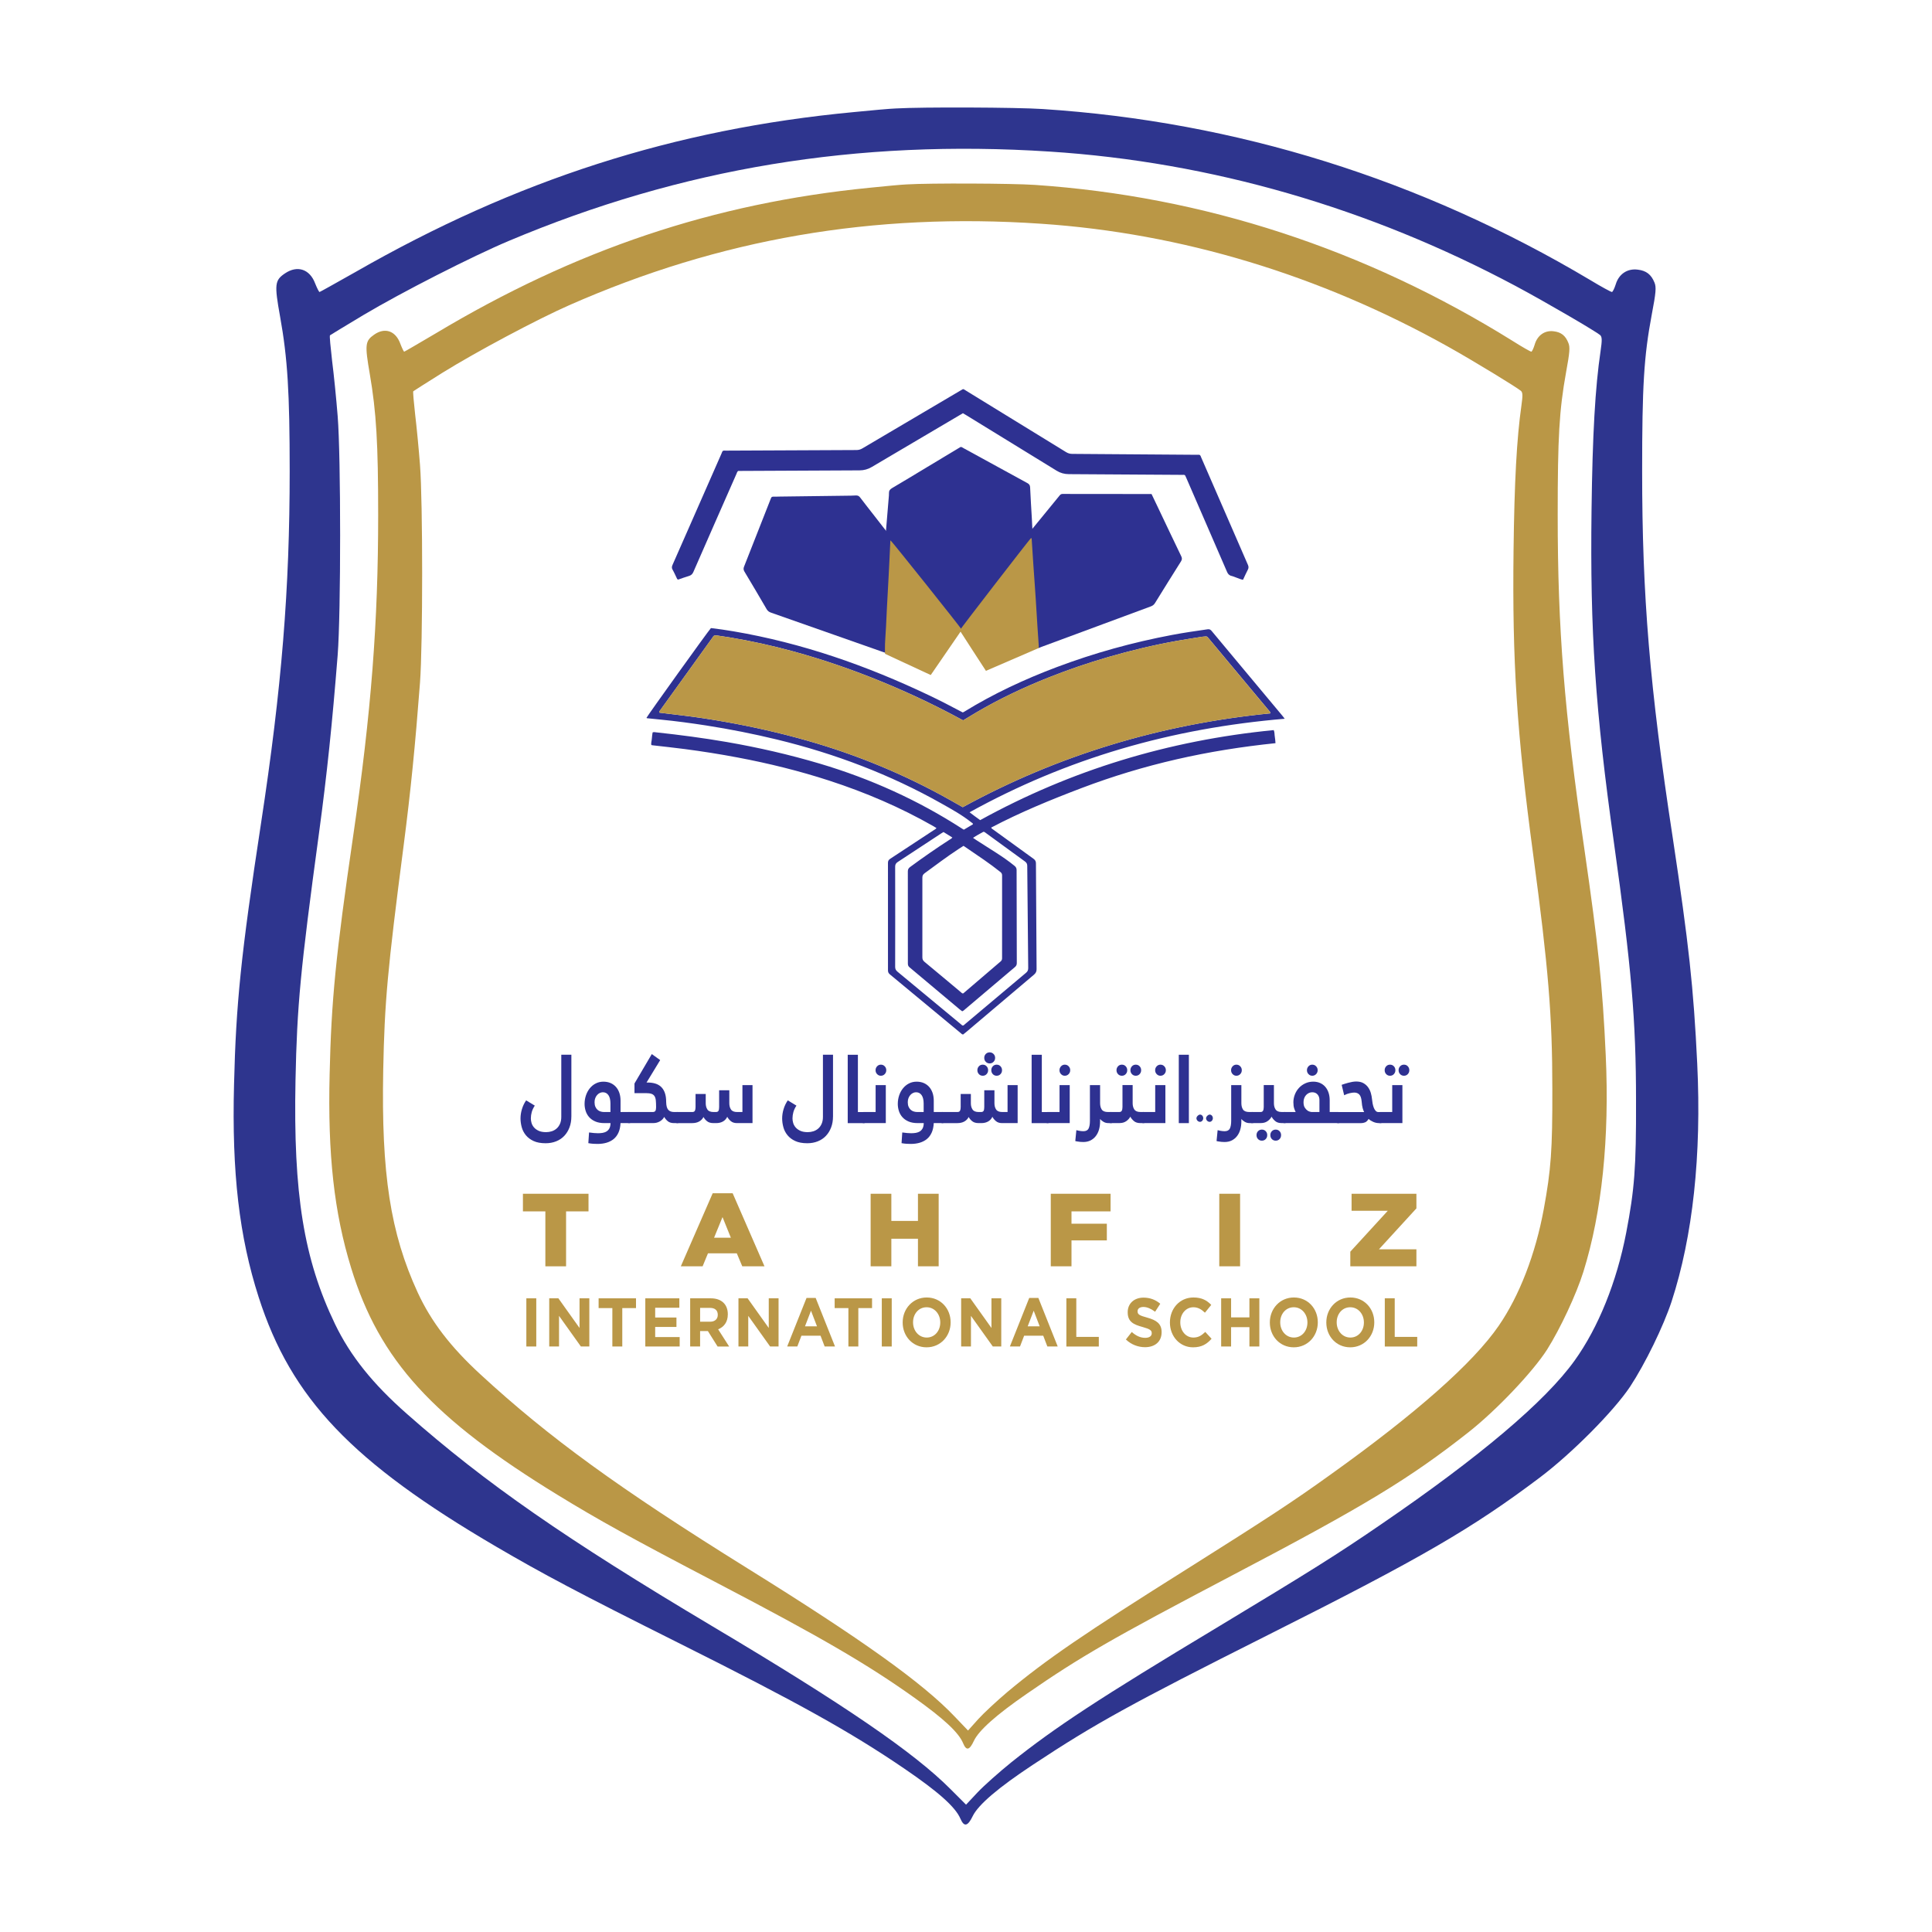 <svg xmlns="http://www.w3.org/2000/svg" xmlns:xlink="http://www.w3.org/1999/xlink" id="Layer_1" x="0px" y="0px" viewBox="0 0 1080 1080" style="enable-background:new 0 0 1080 1080;" xml:space="preserve"><style type="text/css">	.st0{fill-rule:evenodd;clip-rule:evenodd;fill:#2E358E;}	.st1{fill-rule:evenodd;clip-rule:evenodd;fill:#BA9746;}	.st2{fill:#2E3191;}	.st3{fill:#BA9747;}</style><g>	<g id="XMLID_2_">		<path id="XMLID_34_" class="st0" d="M500.72,60.63c-3.23,0.11-13.89,1.08-23.68,2.05c-100.12,9.47-188.5,37.89-278.28,89.35    c-10.87,6.14-19.92,11.2-20.13,11.2c-0.32,0-1.4-2.15-2.48-4.84c-3.01-7.97-9.9-10.23-16.79-5.6c-5.81,3.88-6.03,6.14-2.8,24.11    c4.2,23.36,5.38,42.52,5.38,86.44c0,65.88-4.41,120.89-16.04,197c-11.2,73.31-13.99,100.98-15.07,145.87    c-1.29,49.41,2.91,85.15,13.78,118.95c18.19,56.62,52.21,92.26,132.73,139.41c25.94,15.18,46.18,25.94,101.73,53.72    c67.39,33.69,96.46,49.95,126.49,70.4c18.95,12.92,28.53,21.42,31.33,27.99c2.05,4.74,4.09,4.31,6.89-1.51    c3.12-6.35,14.32-15.93,33.91-28.85c34.34-22.71,54.04-33.59,131.33-72.45c85.58-42.95,113.9-59.42,151.79-87.95    c17.98-13.56,41.23-37.03,50.38-50.7c8.5-12.92,18.73-33.91,23.25-47.69c11.84-36.39,16.79-81.6,14.32-132.95    c-2.05-42.74-4.74-66.96-13.67-126.17c-12.92-84.4-17.12-135.32-17.12-205.08c0-47.58,0.97-64.05,5.38-87.52    c2.37-12.38,2.58-15.29,1.51-17.87c-1.83-4.52-4.63-6.67-9.37-7.21c-5.81-0.75-10.55,2.48-12.27,8.18    c-0.75,2.37-1.72,4.31-2.15,4.31c-0.54,0-5.92-2.91-11.95-6.57c-94.73-56.41-198.19-88.7-306.27-95.7    C568.44,59.98,515.37,59.77,500.72,60.63z M586.85,84.74c90.1,5.81,178.49,31.43,260.41,75.14c17.12,9.15,44.89,25.41,47.26,27.45    c1.08,1.08,1.08,2.91,0.22,8.83c-3.01,20.35-4.52,46.51-5.06,89.03c-0.86,67.82,2.05,111.53,12.6,186.45    c9.69,69.22,12.27,98.5,12.27,143.71c0.11,37.46-0.86,49.63-5.49,73.74c-5.27,27.45-15.61,53.07-28.85,71.48    c-16.36,22.82-53.18,53.93-107.97,91.4c-24.11,16.58-39.94,26.48-91.18,57.38c-66.64,40.05-91.07,56.09-115.73,75.79    c-6.78,5.49-15.29,13.03-18.84,16.79l-6.46,6.89l-8.61-8.61c-20.45-20.56-59.1-47.04-132.95-90.97    c-82.25-48.98-127.03-80.09-170.73-118.63c-19.38-17.01-31.86-32.62-40.48-50.49c-17.44-36.28-23.36-72.56-22.07-136.39    c0.86-41.55,2.69-61.15,13.13-138.01c4.52-33.37,7.43-61.58,10.44-99.58c1.83-23.36,1.83-110.88,0-133.49    c-0.75-9.47-2.15-23.47-3.12-31c-0.86-7.54-1.51-13.99-1.18-14.21c0.22-0.22,8.61-5.27,18.62-11.3    c21.53-12.81,60.82-32.83,81.28-41.45C380.91,94,479.19,77.74,586.85,84.74z"></path>		<path id="XMLID_33_" class="st0" d="M669.09,624.23c-1.08,1.83,1.4,3.88,2.91,2.37c1.29-1.29,0.43-3.55-1.18-3.55    C670.28,623.05,669.52,623.59,669.09,624.23z"></path>		<path id="XMLID_32_" class="st0" d="M674.47,624.23c-1.08,1.83,1.4,3.88,2.91,2.37c1.29-1.29,0.43-3.55-1.18-3.55    C675.66,623.05,674.9,623.59,674.47,624.23z"></path>		<path id="XMLID_29_" class="st1" d="M506.86,103.09c-2.82,0.1-12.11,0.98-20.65,1.86c-87.31,8.63-164.39,34.54-242.69,81.44    c-9.48,5.59-17.37,10.2-17.56,10.2c-0.28,0-1.22-1.96-2.16-4.42c-2.63-7.26-8.64-9.32-14.65-5.1c-5.07,3.53-5.26,5.59-2.44,21.98    c3.66,21.29,4.69,38.76,4.69,78.79c0,60.05-3.85,110.19-13.99,179.57c-9.76,66.82-12.21,92.04-13.14,132.96    c-1.13,45.04,2.53,77.62,12.02,108.43c15.87,51.61,45.53,84.09,115.76,127.07c22.63,13.84,40.28,23.65,88.72,48.96    c58.77,30.71,84.12,45.53,110.31,64.17c16.52,11.77,24.88,19.53,27.32,25.51c1.78,4.32,3.57,3.92,6.01-1.37    c2.72-5.79,12.49-14.52,29.57-26.3c29.95-20.7,47.13-30.61,114.54-66.04c74.64-39.15,99.33-54.16,132.38-80.17    c15.68-12.36,35.96-33.75,43.94-46.22c7.42-11.77,16.34-30.91,20.28-43.47c10.33-33.17,14.65-74.38,12.49-121.18    c-1.78-38.96-4.13-61.03-11.92-115c-11.27-76.93-14.93-123.34-14.93-186.93c0-43.37,0.84-58.38,4.69-79.77    c2.07-11.28,2.25-13.93,1.31-16.29c-1.6-4.12-4.04-6.08-8.17-6.57c-5.07-0.69-9.2,2.26-10.7,7.46c-0.66,2.16-1.5,3.92-1.88,3.92    c-0.47,0-5.16-2.65-10.42-5.99c-82.62-51.42-172.84-80.85-267.1-87.23C565.92,102.5,519.63,102.3,506.86,103.09z M581.97,125.07    c78.58,5.3,155.66,28.65,227.11,68.49c14.93,8.34,39.15,23.16,41.22,25.02c0.94,0.98,0.94,2.65,0.19,8.05    c-2.63,18.55-3.94,42.39-4.41,81.15c-0.75,61.82,1.78,101.66,10.98,169.95c8.45,63.09,10.7,89.78,10.7,131    c0.09,34.15-0.75,45.24-4.79,67.21c-4.6,25.02-13.61,48.38-25.16,65.15c-14.27,20.8-46.38,49.16-94.17,83.31    c-21.03,15.11-34.83,24.14-79.52,52.3c-58.11,36.5-79.43,51.12-100.93,69.08c-5.91,5-13.33,11.87-16.43,15.31l-5.63,6.28    l-7.51-7.85c-17.84-18.74-51.54-42.88-115.95-82.91c-71.73-44.65-110.78-73-148.9-108.13c-16.9-15.5-27.79-29.73-35.3-46.02    c-15.21-33.07-20.37-66.14-19.25-124.32c0.75-37.88,2.35-55.73,11.45-125.79c3.94-30.42,6.48-56.13,9.11-90.76    c1.6-21.29,1.6-101.07,0-121.67c-0.66-8.63-1.88-21.39-2.72-28.26c-0.75-6.87-1.31-12.76-1.03-12.95    c0.19-0.2,7.51-4.81,16.24-10.3c18.78-11.68,53.04-29.93,70.88-37.78C402.37,133.5,488.09,118.69,581.97,125.07z"></path>		<path id="XMLID_2938_" class="st2" d="M538.79,463.8c1.79-1.06,3.47-2.06,5.13-3.04c-0.07-0.63-0.61-0.79-0.97-1.08    c-5.12-4.08-10.9-7.27-16.65-10.51c-28.66-16.17-59.4-27.85-91.91-35.75c-13.11-3.18-26.35-5.81-39.71-7.89    c-8.39-1.3-16.82-2.43-25.28-3.26c-2.38-0.23-4.77-0.47-7.15-0.72c-0.3-0.03-0.64,0-0.86-0.26c0.47-1.16,34.44-48.48,36.03-50.19    c4.21,0.49,8.44,1.1,12.65,1.82c38.45,6.55,74.51,19.23,109.1,35.68c5.93,2.82,11.77,5.8,17.54,8.89    c0.49,0.26,0.98,0.51,1.49,0.77c0.26-0.13,0.49-0.21,0.7-0.34c16.34-10.06,33.77-18.21,51.96-25.05    c20.81-7.83,42.25-13.77,64.29-17.93c6.61-1.25,13.27-2.22,19.94-3.17c1.18-0.17,1.71,0.32,2.32,1.05    c5.65,6.8,11.33,13.59,17,20.39c7.51,9,15.02,17.99,22.53,26.99c0.37,0.44,0.71,0.91,1.23,1.59c-31.28,2.64-61.7,8.06-91.39,16.82    c-29.71,8.76-57.88,20.59-84.79,35.46c1.97,1.58,3.93,2.89,5.94,4.39c50.6-27.89,105.33-44.59,164.09-50.33    c0.57,1.27,0.38,2.51,0.61,3.69c0.22,1.13,0.25,2.29,0.38,3.62c-18.65,1.93-37.07,4.84-55.24,9.01    c-18.13,4.16-35.82,9.5-53.08,16.05c-17.29,6.57-34.36,13.56-50.63,22.13c0.28,0.64,0.81,0.86,1.23,1.17    c7.46,5.42,14.92,10.85,22.42,16.24c0.98,0.71,1.39,1.43,1.39,2.6c0.08,19.7,0.2,39.41,0.36,59.11c0.01,1.32-0.41,2.21-1.48,3.12    c-12.54,10.56-25.03,21.17-37.54,31.77c-0.69,0.58-1.4,1.14-2.03,1.64c-0.66-0.02-0.91-0.4-1.23-0.66    c-13.24-10.98-26.46-21.97-39.72-32.93c-0.78-0.65-1.07-1.3-1.07-2.24c0.02-20.05,0.03-40.1-0.01-60.15c0-1.04,0.38-1.66,1.3-2.26    c8.07-5.26,16.1-10.57,24.14-15.87c0.55-0.36,1.2-0.64,1.68-1.29c-0.59-0.35-1.14-0.7-1.7-1.03    c-18.37-10.49-37.86-18.85-58.25-25.48c-16.71-5.43-33.8-9.65-51.17-12.93c-9.82-1.86-19.7-3.42-29.62-4.72    c-5.99-0.79-12.01-1.41-18.01-2.11c-0.18-0.02-0.36-0.07-0.63-0.13c-0.3-1.2,0.23-2.37,0.27-3.56c0.04-1.15,0.27-2.29,0.42-3.48    c0.67-0.33,1.37-0.14,2.02-0.06c13.22,1.43,26.38,3.15,39.46,5.41c17.61,3.05,34.95,7.03,52,12.09    c28.46,8.46,54.96,20.48,79.41,36.26C538.02,463.33,538.34,463.52,538.79,463.8z M710.18,398.77c-0.05-0.84-0.53-1.18-0.87-1.58    c-11.1-13.31-22.22-26.62-33.32-39.93c-1.58-1.89-1.13-1.49-3.43-1.37c-0.19,0.01-0.38,0.03-0.56,0.06    c-4.65,0.75-9.31,1.44-13.95,2.27c-13,2.33-25.8,5.38-38.42,9.04c-11.31,3.28-22.41,7.07-33.29,11.39    c-14.03,5.58-27.58,11.97-40.46,19.54c-2.49,1.46-4.95,2.97-7.46,4.49c-0.34-0.17-0.67-0.33-0.99-0.51    c-14.34-7.79-29.12-14.78-44.33-21.03c-16.12-6.63-32.62-12.34-49.56-16.99c-11.72-3.22-23.6-5.83-35.63-7.84    c-2.35-0.39-4.73-0.7-7.08-1.07c-1.03-0.16-1.87-0.07-2.36,0.92c-0.18,0.36-0.48,0.68-0.72,1.01    c-6.11,8.49-12.21,16.98-18.32,25.47c-3.47,4.82-6.95,9.64-10.41,14.47c-0.26,0.36-0.72,0.7-0.38,1.27c4.09,0.49,8.2,1,12.32,1.49    c8.13,0.96,16.2,2.21,24.24,3.62c15.54,2.74,30.88,6.22,46,10.52c28.15,8,54.78,19.07,79.9,33.2c2.36,1.33,4.71,2.67,7.09,4.02    C591.31,422.22,648.65,404.84,710.18,398.77z M538.62,472.83c-1.05,0.67-1.93,1.22-2.79,1.79c-6.52,4.26-12.69,8.95-18.95,13.52    c-0.95,0.69-1.27,1.4-1.27,2.48c0.04,14.84,0.04,29.68,0,44.52c0,1.08,0.32,1.81,1.2,2.54c6.79,5.61,13.52,11.28,20.28,16.92    c0.36,0.3,0.66,0.72,1.22,0.76c0.11-0.06,0.23-0.1,0.32-0.18c6.91-5.91,13.81-11.84,20.74-17.74c0.62-0.53,0.8-1.09,0.8-1.82    c-0.02-15.42-0.02-30.84,0.01-46.25c0-0.82-0.28-1.39-0.96-1.92c-3.01-2.38-6.08-4.68-9.26-6.87    C546.25,478.01,542.5,475.47,538.62,472.83z M527.43,465.11c-0.51,0.31-0.89,0.52-1.25,0.75c-8.09,5.33-16.17,10.67-24.29,15.96    c-1.1,0.71-1.5,1.46-1.49,2.69c0.05,18.66,0.04,37.32,0,55.98c0,1.15,0.37,1.91,1.29,2.68c11.81,9.75,23.58,19.54,35.37,29.31    c0.37,0.3,0.66,0.71,1.2,0.83c0.58-0.14,0.91-0.59,1.32-0.93c11.33-9.54,22.64-19.1,34.01-28.61c0.96-0.8,1.2-1.62,1.19-2.71    c-0.21-19-0.39-38.01-0.54-57.02c-0.01-1.09-0.33-1.78-1.28-2.47c-7.33-5.29-14.61-10.64-21.92-15.97    c-0.34-0.25-0.63-0.58-1.29-0.63c-1.85,1.01-3.84,2.07-5.82,3.39c0.77,0.53,1.37,0.95,1.98,1.35c3.62,2.31,7.25,4.61,10.87,6.93    c3.56,2.29,7.05,4.67,10.3,7.34c0.81,0.66,1.21,1.33,1.21,2.36c0,17.33,0.04,34.66,0.11,51.99c0,0.94-0.27,1.6-1.04,2.26    c-9.24,7.79-18.44,15.61-27.66,23.42c-0.55,0.46-1.04,1-1.81,1.31c-0.47-0.36-0.97-0.7-1.44-1.09    c-9.35-7.85-18.68-15.71-28.05-23.53c-0.75-0.63-0.89-1.29-0.89-2.14c0.01-17.16,0.02-34.31-0.02-51.47    c0-1.11,0.39-1.79,1.31-2.46c7.18-5.29,14.51-10.39,22.04-15.25c0.5-0.32,1.08-0.56,1.53-1.21    C530.73,467.14,529.13,466.15,527.43,465.11z"></path>		<path id="XMLID_2937_" class="st2" d="M495.48,365.12c-1.35-0.47-2.47-0.85-3.58-1.24c-20.29-7.14-40.57-14.29-60.87-21.4    c-1.12-0.39-1.88-0.93-2.46-1.93c-4.08-7.03-8.23-14.03-12.41-21.01c-0.56-0.94-0.65-1.72-0.25-2.74    c4.96-12.52,9.87-25.06,14.79-37.6c0.06-0.16,0.18-0.31,0.21-0.48c0.18-0.81,0.66-1.15,1.59-1.1c1.07,0.05,2.14-0.01,3.22-0.03    c12.43-0.16,24.86-0.32,37.29-0.48c1.77-0.02,3.54-0.03,5.3-0.14c1.13-0.07,1.85,0.24,2.5,1.11c2.58,3.42,5.25,6.78,7.89,10.17    c3.04,3.9,6.05,7.82,9.14,11.69c0.75,0.94,1.04,1.87,0.97,3.03c-0.4,6.63-0.73,13.27-1.08,19.9c-0.3,5.65-0.58,11.31-0.86,16.96    c-0.41,8.02-0.82,16.04-1.23,24.06C495.65,364.2,495.57,364.53,495.48,365.12z"></path>		<path id="XMLID_2936_" class="st2" d="M580.29,362.18c-0.38-0.29-0.31-0.66-0.34-0.99c-0.29-4.15-0.57-8.3-0.86-12.45    c-0.45-6.28-0.93-12.56-1.38-18.84c-0.29-3.92-0.56-7.84-0.84-11.75c-0.46-6.45-0.91-12.91-1.4-19.36    c-0.06-0.75,0.11-1.33,0.6-1.92c5.46-6.65,10.9-13.3,16.33-19.97c0.46-0.57,0.96-0.81,1.73-0.79c2.46,0.04,4.92,0.02,7.38,0.02    c13.31,0.01,26.62,0.02,39.94,0.03c0.75,0,1.5,0,2.27,0c1.28,2.68,2.52,5.27,3.75,7.85c4.28,8.99,8.53,17.99,12.86,26.95    c0.51,1.06,0.49,1.84-0.15,2.86c-4.89,7.74-9.72,15.52-14.53,23.3c-0.56,0.9-1.25,1.46-2.32,1.86    c-20.51,7.57-40.99,15.18-61.49,22.77C581.34,361.96,580.86,362.3,580.29,362.18z"></path>		<path id="XMLID_2935_" class="st2" d="M537.16,352.72c-0.68-0.33-0.92-0.83-1.25-1.23c-13.34-16.54-26.66-33.09-40.01-49.62    c-0.69-0.86-0.93-1.68-0.84-2.71c0.6-6.96,1.17-13.93,1.74-20.9c0.07-0.86,0.17-1.73,0.14-2.59c-0.04-1.27,0.47-2.08,1.7-2.8    c6.53-3.83,12.99-7.77,19.47-11.67c5.8-3.49,11.6-6.97,17.4-10.46c0.52-0.32,1.05-0.63,1.53-0.91c0.68,0.06,1.1,0.43,1.58,0.69    c11.85,6.49,23.69,12.99,35.56,19.46c1.05,0.57,1.61,1.17,1.66,2.4c0.25,5.83,0.64,11.65,0.97,17.48    c0.18,3.11,0.26,6.24,0.53,9.34c0.1,1.14-0.24,1.98-0.93,2.86c-8.55,11.01-17.08,22.04-25.61,33.07    c-4.12,5.32-8.24,10.65-12.36,15.97C538.05,351.62,537.64,352.12,537.16,352.72z"></path>		<path id="XMLID_2934_" class="st2" d="M538.28,230.99c-5.54,3.26-10.94,6.45-16.35,9.64c-11.56,6.82-23.13,13.62-34.67,20.46    c-2.07,1.23-4.3,1.83-6.76,1.85c-22.09,0.09-44.18,0.21-66.27,0.31c-0.56,0-1.13,0-1.6,0c-0.59,0.5-0.7,1.09-0.93,1.61    c-8.06,18.3-16.12,36.59-24.12,54.91c-0.53,1.21-1.25,1.85-2.55,2.23c-2.04,0.59-4.01,1.34-5.93,2c-0.62-0.17-0.68-0.61-0.86-0.97    c-0.75-1.52-1.4-3.1-2.27-4.57c-0.59-0.99-0.41-1.8,0.01-2.76c2.81-6.3,5.57-12.62,8.34-18.94c6.33-14.4,12.65-28.79,18.99-43.19    c0.23-0.53,0.36-1.11,0.8-1.54c0.56-0.23,1.13-0.12,1.69-0.12c24.3-0.12,48.6-0.24,72.9-0.33c1.26,0,2.29-0.28,3.34-0.9    c18.17-10.74,36.37-21.46,54.56-32.18c0.58-0.34,1.17-0.68,1.73-1c0.74,0.18,1.25,0.63,1.82,0.97    c18.6,11.41,37.2,22.82,55.78,34.26c1.1,0.68,2.17,1,3.5,1c23.04,0.14,46.07,0.33,69.11,0.5c0.69,0.01,1.38,0,1.95,0    c0.69,0.36,0.74,0.93,0.94,1.39c8.72,20.04,17.43,40.09,26.16,60.13c0.4,0.92,0.48,1.71,0,2.63c-0.97,1.87-1.82,3.79-2.73,5.72    c-1.31-0.19-2.35-0.73-3.46-1.11c-1-0.34-1.97-0.81-3-1.05c-1.38-0.33-2-1.15-2.5-2.31c-7.58-17.54-15.2-35.07-22.81-52.6    c-0.21-0.48-0.45-0.95-0.65-1.36c-0.52-0.34-1.04-0.22-1.53-0.22c-21.14-0.14-42.29-0.29-63.43-0.4c-2.47-0.01-4.7-0.62-6.75-1.88    c-16.86-10.37-33.73-20.72-50.6-31.08C539.55,231.74,538.97,231.4,538.28,230.99z"></path>		<path id="XMLID_2933_" class="st3" d="M536.49,352.38c0.91-1.59,38.7-50.5,39.82-51.58c0.55,0.09,0.41,0.51,0.43,0.81    c0.3,4.44,0.56,8.88,0.86,13.31c0.33,4.84,0.68,9.68,1.02,14.52c0.15,2.13,0.29,4.26,0.43,6.4c0.3,4.84,0.59,9.68,0.9,14.53    c0.23,3.52,0.48,7.03,0.72,10.54c0.03,0.4,0,0.8,0,1.34c-9.78,4.22-19.57,8.45-29.53,12.76    C546.14,367.4,541.32,359.84,536.49,352.38z"></path>		<path id="XMLID_2932_" class="st3" d="M520.29,377.35c-8.67-4.02-17.15-7.96-25.57-11.87c0-1.95-0.07-3.79,0.01-5.63    c0.14-3.17,0.39-6.34,0.56-9.51c0.18-3.35,0.3-6.69,0.48-10.04c0.33-6.29,0.68-12.57,1.02-18.86c0.16-2.94,0.3-5.88,0.44-8.83    c0.16-3.35,0.31-6.69,0.47-10.04c0.01-0.15-0.05-0.35,0.18-0.42c1.04,0.87,38.3,47.54,39.8,49.89    C531.97,360.36,526.2,368.75,520.29,377.35z"></path>		<path id="XMLID_2852_" class="st3" d="M710.18,398.77c-61.52,6.07-118.87,23.45-172.02,52.46c-2.38-1.35-4.73-2.69-7.09-4.02    c-25.11-14.13-51.74-25.2-79.9-33.2c-15.12-4.3-30.46-7.78-46-10.52c-8.04-1.42-16.12-2.67-24.24-3.62    c-4.12-0.49-8.23-0.99-12.32-1.49c-0.34-0.58,0.12-0.91,0.38-1.27c3.47-4.83,6.94-9.65,10.41-14.47    c6.11-8.49,12.21-16.98,18.32-25.47c0.24-0.34,0.54-0.65,0.72-1.01c0.49-0.98,1.33-1.08,2.36-0.92c2.36,0.38,4.73,0.68,7.08,1.07    c12.04,2,23.91,4.62,35.63,7.84c16.94,4.65,33.44,10.36,49.56,16.99c15.21,6.25,29.99,13.24,44.33,21.03    c0.32,0.17,0.65,0.33,0.99,0.51c2.51-1.51,4.97-3.02,7.46-4.49c12.88-7.57,26.43-13.96,40.46-19.54    c10.88-4.33,21.98-8.11,33.29-11.39c12.62-3.67,25.42-6.71,38.42-9.04c4.64-0.83,9.3-1.52,13.95-2.27    c0.19-0.03,0.38-0.05,0.56-0.06c2.29-0.12,1.85-0.52,3.43,1.37c11.1,13.31,22.22,26.62,33.32,39.93    C709.64,397.6,710.13,397.93,710.18,398.77z"></path>	</g>	<g>		<g>			<path class="st3" d="M304.86,677.17h-12.54v-9.85h36.66v9.85h-12.54v30.71h-11.58V677.17z"></path>			<path class="st3" d="M398.4,667.03h11.16l17.79,40.84h-12.42l-3.05-7.24h-16.12l-2.99,7.24h-12.18L398.4,667.03z M408.55,691.89     l-4.66-11.53l-4.72,11.53H408.55z"></path>			<path class="st3" d="M486.69,667.32h11.58v15.18h14.87v-15.18h11.58v40.55h-11.58v-15.41h-14.87v15.41h-11.58V667.32z"></path>			<path class="st3" d="M587.39,667.32h33.43v9.85h-21.85v6.89h19.76v9.33h-19.76v14.48h-11.58V667.32z"></path>			<path class="st3" d="M681.58,667.32h11.64v40.55h-11.64V667.32z"></path>			<path class="st3" d="M754.82,699.71l20.96-22.88h-20.24v-9.5h36.24v8.17l-20.95,22.88h20.95v9.5h-36.95V699.71z"></path>			<path class="st3" d="M294.23,752.7v-26.93h5.55v26.93H294.23z"></path>			<path class="st3" d="M324.72,752.7l-12.22-17.12v17.12h-5.48v-26.93h5.12l11.82,16.58v-16.58h5.48v26.93H324.72z"></path>			<path class="st3" d="M347.86,731.23v21.47h-5.55v-21.47h-7.68v-5.46h20.9v5.46H347.86z"></path>			<path class="st3" d="M360.73,752.7v-26.93h19.03v5.27h-13.51v5.46h11.89v5.27h-11.89v5.66h13.69v5.27H360.73z"></path>			<path class="st3" d="M401.13,752.7l-5.41-8.62h-4.36v8.62h-5.55v-26.93h11.53c5.95,0,9.51,3.35,9.51,8.89v0.08     c0,4.35-2.2,7.08-5.41,8.35l6.16,9.62H401.13z M401.24,734.96c0-2.54-1.66-3.85-4.36-3.85h-5.51v7.73h5.62     c2.7,0,4.25-1.54,4.25-3.81V734.96z"></path>			<path class="st3" d="M430.5,752.7l-12.22-17.12v17.12h-5.48v-26.93h5.12l11.82,16.58v-16.58h5.48v26.93H430.5z"></path>			<path class="st3" d="M460.99,752.7l-2.31-6.04h-10.67l-2.31,6.04h-5.66l10.81-27.13h5.12l10.81,27.13H460.99z M453.35,732.69     l-3.35,8.73h6.7L453.35,732.69z"></path>			<path class="st3" d="M479.81,731.23v21.47h-5.55v-21.47h-7.68v-5.46h20.9v5.46H479.81z"></path>			<path class="st3" d="M492.93,752.7v-26.93h5.55v26.93H492.93z"></path>			<path class="st3" d="M517.97,753.16c-7.78,0-13.37-6.2-13.37-13.85v-0.08c0-7.66,5.66-13.93,13.44-13.93     c7.78,0,13.37,6.19,13.37,13.85v0.08C531.42,746.89,525.76,753.16,517.97,753.16z M525.61,739.23c0-4.62-3.17-8.47-7.64-8.47     s-7.57,3.77-7.57,8.39v0.08c0,4.62,3.17,8.47,7.64,8.47c4.47,0,7.57-3.77,7.57-8.39V739.23z"></path>			<path class="st3" d="M554.99,752.7l-12.22-17.12v17.12h-5.48v-26.93h5.12l11.82,16.58v-16.58h5.48v26.93H554.99z"></path>			<path class="st3" d="M585.48,752.7l-2.31-6.04H572.5l-2.31,6.04h-5.66l10.81-27.13h5.12l10.81,27.13H585.48z M577.84,732.69     l-3.35,8.73h6.7L577.84,732.69z"></path>			<path class="st3" d="M596.11,752.7v-26.93h5.55v21.55h12.58v5.39H596.11z"></path>			<path class="st3" d="M640.08,753.09c-3.82,0-7.68-1.42-10.7-4.31l3.28-4.19c2.27,2,4.65,3.27,7.53,3.27     c2.27,0,3.64-0.96,3.64-2.54v-0.08c0-1.5-0.87-2.27-5.08-3.43c-5.08-1.38-8.36-2.89-8.36-8.23v-0.08c0-4.89,3.68-8.12,8.83-8.12     c3.68,0,6.81,1.23,9.37,3.42l-2.88,4.46c-2.24-1.65-4.43-2.66-6.56-2.66c-2.13,0-3.24,1.04-3.24,2.35v0.08     c0,1.77,1.08,2.35,5.44,3.54c5.12,1.42,8,3.39,8,8.08v0.08C649.34,750.08,645.52,753.09,640.08,753.09z"></path>			<path class="st3" d="M666.93,753.16c-7.42,0-12.94-6.12-12.94-13.85v-0.08c0-7.66,5.41-13.93,13.15-13.93     c4.76,0,7.6,1.69,9.95,4.15l-3.53,4.35c-1.95-1.89-3.93-3.04-6.45-3.04c-4.25,0-7.32,3.77-7.32,8.39v0.08     c0,4.62,2.99,8.47,7.32,8.47c2.88,0,4.65-1.23,6.63-3.15l3.53,3.81C674.68,751.32,671.79,753.16,666.93,753.16z"></path>			<path class="st3" d="M698.43,752.7v-10.81h-10.24v10.81h-5.55v-26.93h5.55v10.66h10.24v-10.66h5.55v26.93H698.43z"></path>			<path class="st3" d="M723.22,753.16c-7.78,0-13.37-6.2-13.37-13.85v-0.08c0-7.66,5.66-13.93,13.44-13.93     c7.78,0,13.37,6.19,13.37,13.85v0.08C736.67,746.89,731.01,753.16,723.22,753.16z M730.86,739.23c0-4.62-3.17-8.47-7.64-8.47     s-7.57,3.77-7.57,8.39v0.08c0,4.62,3.17,8.47,7.64,8.47c4.47,0,7.57-3.77,7.57-8.39V739.23z"></path>			<path class="st3" d="M754.79,753.16c-7.78,0-13.37-6.2-13.37-13.85v-0.08c0-7.66,5.66-13.93,13.44-13.93     c7.78,0,13.37,6.19,13.37,13.85v0.08C768.24,746.89,762.58,753.16,754.79,753.16z M762.43,739.23c0-4.62-3.17-8.47-7.64-8.47     s-7.57,3.77-7.57,8.39v0.08c0,4.62,3.17,8.47,7.64,8.47c4.47,0,7.57-3.77,7.57-8.39V739.23z"></path>			<path class="st3" d="M774.11,752.7v-26.93h5.55v21.55h12.58v5.39H774.11z"></path>		</g>	</g>	<g>		<path class="st2" d="M319.39,624.14c0,2.24-0.35,4.28-1.05,6.11c-0.7,1.83-1.67,3.41-2.92,4.72c-1.25,1.32-2.76,2.33-4.54,3.04    c-1.78,0.71-3.73,1.07-5.86,1.07c-2.73,0-4.99-0.42-6.78-1.26c-1.8-0.84-3.23-1.92-4.31-3.26c-1.08-1.33-1.85-2.83-2.29-4.48    c-0.45-1.65-0.67-3.28-0.67-4.88c0-1.71,0.27-3.44,0.8-5.2s1.31-3.39,2.34-4.89l4.84,2.94c-0.8,1.21-1.36,2.41-1.7,3.6    c-0.33,1.19-0.5,2.38-0.5,3.55c0,0.78,0.12,1.62,0.37,2.51c0.25,0.89,0.7,1.72,1.35,2.48c0.65,0.77,1.52,1.41,2.62,1.92    c1.1,0.51,2.49,0.77,4.19,0.77c1.06,0,2.1-0.16,3.12-0.48c1.01-0.32,1.92-0.83,2.72-1.52c0.8-0.69,1.44-1.58,1.92-2.67    c0.48-1.08,0.72-2.37,0.72-3.87v-34.75h5.64V624.14z"></path>		<path class="st2" d="M346.88,627.82c-0.1,2.06-0.48,3.83-1.15,5.31c-0.67,1.48-1.56,2.68-2.69,3.6c-1.13,0.92-2.46,1.61-3.99,2.06    c-1.53,0.45-3.21,0.67-5.04,0.67c-0.77,0-1.56-0.03-2.39-0.08c-0.83-0.05-1.75-0.17-2.74-0.35l0.4-5.98    c0.96,0.14,1.88,0.25,2.74,0.32c0.86,0.07,1.61,0.11,2.24,0.11c0.93,0,1.81-0.07,2.64-0.21c0.83-0.14,1.57-0.42,2.22-0.83    c0.65-0.41,1.16-0.98,1.55-1.71c0.38-0.73,0.59-1.7,0.62-2.91h-3.34c-2.06,0-3.8-0.31-5.21-0.93c-1.41-0.62-2.56-1.44-3.44-2.45    c-0.88-1.01-1.52-2.16-1.92-3.44c-0.4-1.28-0.6-2.58-0.6-3.9c0-1.67,0.26-3.26,0.77-4.78c0.52-1.51,1.24-2.84,2.17-3.98    c0.93-1.14,2.04-2.04,3.32-2.69c1.28-0.66,2.7-0.99,4.26-0.99c1.5,0,2.83,0.26,4.02,0.77c1.18,0.52,2.19,1.25,3.02,2.19    c0.83,0.94,1.46,2.06,1.9,3.36c0.43,1.3,0.65,2.73,0.65,4.3v6.35h4.89c0.53,0,0.9,0.14,1.1,0.43c0.2,0.29,0.3,0.62,0.3,1.01v3.26    c0,0.29-0.11,0.61-0.32,0.96c-0.22,0.36-0.57,0.53-1.07,0.53H346.88z M341.24,621.63v-4.75c0-2.03-0.37-3.59-1.12-4.67    c-0.75-1.08-1.79-1.63-3.12-1.63c-0.6,0-1.17,0.13-1.72,0.4s-1.04,0.64-1.47,1.12c-0.43,0.48-0.78,1.06-1.05,1.74    c-0.27,0.68-0.4,1.44-0.4,2.29c0,1,0.15,1.84,0.45,2.54c0.3,0.69,0.7,1.26,1.2,1.71c0.5,0.45,1.07,0.77,1.72,0.96    c0.65,0.2,1.32,0.29,2.02,0.29H341.24z"></path>		<path class="st2" d="M351.51,627.82c-0.5,0-0.85-0.14-1.05-0.43c-0.2-0.28-0.3-0.6-0.3-0.96v-3.15c0-0.39,0.11-0.77,0.32-1.12    c0.22-0.36,0.56-0.53,1.02-0.53h13.32c0.8,0,1.32-0.23,1.57-0.69c0.25-0.46,0.37-1.12,0.37-1.97c0-1.53-0.05-2.8-0.15-3.82    c-0.1-1.01-0.35-1.82-0.75-2.43c-0.4-0.6-0.98-1.03-1.75-1.28c-0.77-0.25-1.81-0.37-3.14-0.37h-6.29v-5.39l9.68-16.44l4.69,3.36    l-7.63,12.54h0.65c1.53,0,2.93,0.19,4.19,0.56c1.26,0.37,2.35,0.99,3.27,1.84c0.91,0.85,1.62,1.97,2.12,3.36    c0.5,1.39,0.75,3.11,0.75,5.18c0.03,2.03,0.42,3.46,1.15,4.3s1.85,1.25,3.34,1.25h1.85c0.47,0,0.8,0.14,1,0.43    c0.2,0.29,0.3,0.62,0.3,1.01v3.26c0,0.29-0.11,0.61-0.32,0.96c-0.22,0.36-0.54,0.53-0.97,0.53h-2c-1.46,0-2.62-0.36-3.47-1.07    c-0.85-0.71-1.51-1.51-1.97-2.4c-0.57,1.07-1.4,1.91-2.49,2.53c-1.1,0.62-2.29,0.93-3.59,0.93H351.51z"></path>		<path class="st2" d="M378.4,627.82c-0.5,0-0.85-0.14-1.05-0.43c-0.2-0.28-0.3-0.6-0.3-0.96v-3.15c0-0.39,0.11-0.77,0.32-1.12    c0.22-0.36,0.56-0.53,1.02-0.53h8.58c0.76,0,1.26-0.25,1.5-0.75c0.23-0.5,0.35-1.17,0.35-2.03v-7.31h5.69v5.18    c0,1.42,0.32,2.6,0.95,3.52c0.63,0.93,1.78,1.39,3.44,1.39h1.25c0.76,0,1.26-0.23,1.5-0.69c0.23-0.46,0.35-1.16,0.35-2.08v-9.4    h5.69v7.26c0,1.42,0.32,2.6,0.95,3.52c0.63,0.93,1.78,1.39,3.44,1.39h2.94v-15.05h5.64v21.24h-8.73c-1.4,0-2.53-0.36-3.39-1.09    c-0.87-0.73-1.53-1.54-2-2.43c-0.57,1.18-1.38,2.06-2.45,2.64c-1.06,0.59-2.29,0.88-3.69,0.88h-1.6c-1.5,0-2.68-0.35-3.54-1.04    s-1.53-1.48-2-2.37c-0.57,1.1-1.39,1.95-2.47,2.54c-1.08,0.59-2.37,0.88-3.87,0.88H378.4z"></path>		<path class="st2" d="M465.65,624.14c0,2.24-0.35,4.28-1.05,6.11c-0.7,1.83-1.67,3.41-2.92,4.72c-1.25,1.32-2.76,2.33-4.54,3.04    c-1.78,0.71-3.73,1.07-5.86,1.07c-2.73,0-4.99-0.42-6.78-1.26c-1.8-0.84-3.23-1.92-4.31-3.26c-1.08-1.33-1.85-2.83-2.29-4.48    c-0.45-1.65-0.67-3.28-0.67-4.88c0-1.71,0.27-3.44,0.8-5.2s1.31-3.39,2.34-4.89l4.84,2.94c-0.8,1.21-1.36,2.41-1.7,3.6    c-0.33,1.19-0.5,2.38-0.5,3.55c0,0.78,0.12,1.62,0.37,2.51c0.25,0.89,0.7,1.72,1.35,2.48c0.65,0.77,1.52,1.41,2.62,1.92    c1.1,0.51,2.49,0.77,4.19,0.77c1.06,0,2.1-0.16,3.12-0.48c1.01-0.32,1.92-0.83,2.72-1.52c0.8-0.69,1.44-1.58,1.92-2.67    c0.48-1.08,0.72-2.37,0.72-3.87v-34.75h5.64V624.14z"></path>		<path class="st2" d="M473.88,589.61h5.69v32.03h3.39c0.53,0,0.9,0.14,1.1,0.43c0.2,0.29,0.3,0.62,0.3,1.01v3.26    c0,0.29-0.12,0.61-0.35,0.96c-0.23,0.36-0.58,0.53-1.05,0.53h-9.08V589.61z"></path>		<path class="st2" d="M482.66,627.82c-0.47,0-0.8-0.14-1-0.43c-0.2-0.28-0.3-0.6-0.3-0.96v-3.15c0-0.39,0.11-0.77,0.32-1.12    c0.22-0.36,0.54-0.53,0.97-0.53h6.83v-15.05h5.69v21.24H482.66z M489.44,598.25c0-0.85,0.29-1.58,0.87-2.19    c0.58-0.61,1.28-0.91,2.1-0.91c0.86,0,1.58,0.3,2.15,0.91c0.58,0.6,0.87,1.33,0.87,2.19c0,0.86-0.29,1.58-0.87,2.19    c-0.58,0.61-1.29,0.91-2.15,0.91c-0.82,0-1.53-0.3-2.1-0.91C489.73,599.84,489.44,599.11,489.44,598.25z"></path>		<path class="st2" d="M521.97,627.82c-0.1,2.06-0.48,3.83-1.15,5.31c-0.67,1.48-1.56,2.68-2.69,3.6c-1.13,0.92-2.46,1.61-3.99,2.06    c-1.53,0.45-3.21,0.67-5.04,0.67c-0.77,0-1.56-0.03-2.39-0.08c-0.83-0.05-1.75-0.17-2.74-0.35l0.4-5.98    c0.96,0.14,1.88,0.25,2.74,0.32c0.86,0.07,1.61,0.11,2.24,0.11c0.93,0,1.81-0.07,2.64-0.21c0.83-0.14,1.57-0.42,2.22-0.83    c0.65-0.41,1.16-0.98,1.55-1.71c0.38-0.73,0.59-1.7,0.62-2.91h-3.34c-2.06,0-3.8-0.31-5.21-0.93c-1.41-0.62-2.56-1.44-3.44-2.45    c-0.88-1.01-1.52-2.16-1.92-3.44c-0.4-1.28-0.6-2.58-0.6-3.9c0-1.67,0.26-3.26,0.77-4.78c0.51-1.51,1.24-2.84,2.17-3.98    c0.93-1.14,2.04-2.04,3.32-2.69c1.28-0.66,2.7-0.99,4.26-0.99c1.5,0,2.84,0.26,4.02,0.77c1.18,0.52,2.19,1.25,3.02,2.19    c0.83,0.94,1.46,2.06,1.9,3.36c0.43,1.3,0.65,2.73,0.65,4.3v6.35h4.89c0.53,0,0.9,0.14,1.1,0.43c0.2,0.29,0.3,0.62,0.3,1.01v3.26    c0,0.29-0.11,0.61-0.32,0.96c-0.22,0.36-0.57,0.53-1.07,0.53H521.97z M516.33,621.63v-4.75c0-2.03-0.38-3.59-1.12-4.67    c-0.75-1.08-1.79-1.63-3.12-1.63c-0.6,0-1.17,0.13-1.72,0.4c-0.55,0.27-1.04,0.64-1.47,1.12c-0.43,0.48-0.78,1.06-1.05,1.74    c-0.27,0.68-0.4,1.44-0.4,2.29c0,1,0.15,1.84,0.45,2.54c0.3,0.69,0.7,1.26,1.2,1.71c0.5,0.45,1.07,0.77,1.72,0.96    c0.65,0.2,1.32,0.29,2.02,0.29H516.33z"></path>		<path class="st2" d="M526.61,627.82c-0.5,0-0.85-0.14-1.05-0.43c-0.2-0.28-0.3-0.6-0.3-0.96v-3.15c0-0.39,0.11-0.77,0.32-1.12    c0.22-0.36,0.56-0.53,1.02-0.53h8.58c0.77,0,1.26-0.25,1.5-0.75c0.23-0.5,0.35-1.17,0.35-2.03v-7.31h5.69v5.18    c0,1.42,0.32,2.6,0.95,3.52c0.63,0.93,1.78,1.39,3.44,1.39h1.25c0.77,0,1.26-0.23,1.5-0.69c0.23-0.46,0.35-1.16,0.35-2.08v-9.4    h5.69v7.26c0,1.42,0.32,2.6,0.95,3.52c0.63,0.93,1.78,1.39,3.44,1.39h2.94v-15.05h5.64v21.24h-8.73c-1.4,0-2.53-0.36-3.39-1.09    c-0.87-0.73-1.53-1.54-1.99-2.43c-0.57,1.18-1.38,2.06-2.44,2.64c-1.07,0.59-2.29,0.88-3.69,0.88h-1.6c-1.5,0-2.68-0.35-3.54-1.04    s-1.53-1.48-1.99-2.37c-0.57,1.1-1.39,1.95-2.47,2.54c-1.08,0.59-2.37,0.88-3.87,0.88H526.61z M546.36,598.25    c0-0.85,0.28-1.58,0.85-2.19c0.57-0.61,1.28-0.91,2.15-0.91s1.58,0.3,2.15,0.91c0.56,0.6,0.85,1.33,0.85,2.19    c0,0.86-0.28,1.58-0.85,2.19c-0.57,0.61-1.28,0.91-2.15,0.91s-1.58-0.3-2.15-0.91C546.65,599.84,546.36,599.11,546.36,598.25z     M550.2,591.34c0-0.86,0.29-1.59,0.87-2.18c0.58-0.59,1.3-0.89,2.17-0.89c0.83,0,1.55,0.3,2.14,0.89c0.6,0.59,0.9,1.32,0.9,2.18    c0,0.9-0.3,1.64-0.9,2.23c-0.6,0.59-1.31,0.89-2.14,0.89c-0.87,0-1.59-0.3-2.17-0.89C550.49,592.98,550.2,592.24,550.2,591.34z     M554.14,598.25c0-0.85,0.28-1.58,0.85-2.19c0.56-0.61,1.28-0.91,2.15-0.91c0.86,0,1.58,0.3,2.15,0.91    c0.56,0.6,0.85,1.33,0.85,2.19c0,0.86-0.28,1.58-0.85,2.19c-0.57,0.61-1.28,0.91-2.15,0.91c-0.87,0-1.58-0.3-2.15-0.91    C554.43,599.84,554.14,599.11,554.14,598.25z"></path>		<path class="st2" d="M576.69,589.61h5.69v32.03h3.39c0.53,0,0.9,0.14,1.1,0.43c0.2,0.29,0.3,0.62,0.3,1.01v3.26    c0,0.29-0.12,0.61-0.35,0.96c-0.23,0.36-0.58,0.53-1.05,0.53h-9.08V589.61z"></path>		<path class="st2" d="M585.47,627.82c-0.46,0-0.8-0.14-1-0.43c-0.2-0.28-0.3-0.6-0.3-0.96v-3.15c0-0.39,0.11-0.77,0.32-1.12    c0.22-0.36,0.54-0.53,0.97-0.53h6.83v-15.05h5.69v21.24H585.47z M592.26,598.25c0-0.85,0.29-1.58,0.87-2.19    c0.58-0.61,1.28-0.91,2.1-0.91c0.86,0,1.58,0.3,2.15,0.91c0.58,0.6,0.87,1.33,0.87,2.19c0,0.86-0.29,1.58-0.87,2.19    c-0.58,0.61-1.3,0.91-2.15,0.91c-0.83,0-1.53-0.3-2.1-0.91C592.54,599.84,592.26,599.11,592.26,598.25z"></path>		<path class="st2" d="M619.54,627.82c-0.96,0-1.84-0.23-2.64-0.69c-0.8-0.46-1.45-1-1.95-1.6v1.44c0,1.6-0.2,3.1-0.6,4.48    c-0.4,1.39-1,2.6-1.8,3.63c-0.8,1.03-1.78,1.84-2.94,2.43c-1.17,0.59-2.51,0.88-4.04,0.88c-0.6,0-1.17-0.03-1.72-0.08    c-0.55-0.05-1.02-0.12-1.42-0.19c-0.27-0.04-0.51-0.07-0.72-0.11c-0.22-0.04-0.42-0.09-0.62-0.16l0.6-6.08l1.4,0.32    c0.4,0.07,0.82,0.13,1.27,0.19c0.45,0.05,0.86,0.08,1.22,0.08c1.46,0,2.44-0.5,2.94-1.49c0.5-1,0.75-2.45,0.75-4.38v-19.91h5.69    v10.14c0,1.42,0.31,2.6,0.92,3.52c0.61,0.93,1.79,1.39,3.52,1.39h1.75c0.57,0,0.93,0.14,1.1,0.43c0.17,0.29,0.25,0.62,0.25,1.01    v3.26c0,0.29-0.1,0.61-0.3,0.96c-0.2,0.36-0.55,0.53-1.05,0.53H619.54z"></path>		<path class="st2" d="M620.84,627.82c-0.56,0-0.93-0.14-1.1-0.43c-0.17-0.28-0.25-0.6-0.25-0.96v-3.15c0-0.39,0.11-0.77,0.32-1.12    c0.22-0.36,0.56-0.53,1.02-0.53h4.79c0.73,0,1.22-0.25,1.47-0.75c0.25-0.5,0.38-1.17,0.38-2.03v-12.28h5.69v10.14    c0,1.42,0.32,2.6,0.95,3.52c0.63,0.93,1.78,1.39,3.44,1.39h1.75c0.56,0,0.93,0.14,1.1,0.43c0.17,0.29,0.25,0.62,0.25,1.01v3.26    c0,0.29-0.11,0.61-0.33,0.96c-0.22,0.36-0.56,0.53-1.02,0.53h-1.9c-1.46,0-2.64-0.37-3.52-1.12c-0.88-0.75-1.56-1.57-2.02-2.46    c-0.57,1.03-1.35,1.89-2.37,2.56c-1.01,0.68-2.22,1.01-3.62,1.01H620.84z M624.13,598.25c0-0.85,0.28-1.58,0.85-2.19    c0.57-0.61,1.28-0.91,2.15-0.91c0.87,0,1.58,0.3,2.15,0.91c0.56,0.6,0.85,1.33,0.85,2.19c0,0.86-0.28,1.58-0.85,2.19    c-0.57,0.61-1.28,0.91-2.15,0.91c-0.87,0-1.58-0.3-2.15-0.91C624.42,599.84,624.13,599.11,624.13,598.25z M631.91,598.25    c0-0.85,0.28-1.58,0.85-2.19c0.56-0.61,1.28-0.91,2.15-0.91c0.86,0,1.58,0.3,2.15,0.91c0.56,0.6,0.85,1.33,0.85,2.19    c0,0.86-0.28,1.58-0.85,2.19c-0.57,0.61-1.28,0.91-2.15,0.91c-0.87,0-1.58-0.3-2.15-0.91    C632.2,599.84,631.91,599.11,631.91,598.25z"></path>		<path class="st2" d="M638.95,627.82c-0.46,0-0.8-0.14-1-0.43c-0.2-0.28-0.3-0.6-0.3-0.96v-3.15c0-0.39,0.11-0.77,0.32-1.12    c0.22-0.36,0.54-0.53,0.97-0.53h6.83v-15.05h5.69v21.24H638.95z M645.73,598.25c0-0.85,0.29-1.58,0.87-2.19    c0.58-0.61,1.28-0.91,2.1-0.91c0.86,0,1.58,0.3,2.15,0.91c0.58,0.6,0.87,1.33,0.87,2.19c0,0.86-0.29,1.58-0.87,2.19    c-0.58,0.61-1.3,0.91-2.15,0.91c-0.83,0-1.53-0.3-2.1-0.91C646.02,599.84,645.73,599.11,645.73,598.25z"></path>		<path class="st2" d="M658.95,589.61h5.64v38.22h-5.64V589.61z"></path>		<path class="st2" d="M698.51,627.82c-0.96,0-1.84-0.23-2.64-0.69c-0.8-0.46-1.45-1-1.95-1.6v1.44c0,1.6-0.2,3.1-0.6,4.48    c-0.4,1.39-1,2.6-1.8,3.63c-0.8,1.03-1.78,1.84-2.94,2.43c-1.17,0.59-2.51,0.88-4.04,0.88c-0.6,0-1.17-0.03-1.72-0.08    c-0.55-0.05-1.02-0.12-1.42-0.19c-0.27-0.04-0.51-0.07-0.72-0.11c-0.22-0.04-0.42-0.09-0.62-0.16l0.6-6.08l1.4,0.32    c0.4,0.07,0.82,0.13,1.27,0.19c0.45,0.05,0.86,0.08,1.22,0.08c1.46,0,2.44-0.5,2.94-1.49c0.5-1,0.75-2.45,0.75-4.38v-19.91h5.69    v10.14c0,1.42,0.31,2.6,0.92,3.52c0.61,0.93,1.79,1.39,3.52,1.39h1.75c0.57,0,0.93,0.14,1.1,0.43c0.17,0.29,0.25,0.62,0.25,1.01    v3.26c0,0.29-0.1,0.61-0.3,0.96c-0.2,0.36-0.55,0.53-1.05,0.53H698.51z M688.18,598.25c0-0.85,0.29-1.58,0.87-2.19    c0.58-0.61,1.28-0.91,2.1-0.91c0.86,0,1.58,0.3,2.15,0.91c0.58,0.6,0.87,1.33,0.87,2.19c0,0.86-0.29,1.58-0.87,2.19    c-0.58,0.61-1.3,0.91-2.15,0.91c-0.83,0-1.53-0.3-2.1-0.91C688.47,599.84,688.18,599.11,688.18,598.25z"></path>		<path class="st2" d="M699.81,627.82c-0.56,0-0.93-0.14-1.1-0.43c-0.17-0.28-0.25-0.6-0.25-0.96v-3.15c0-0.39,0.11-0.77,0.32-1.12    c0.22-0.36,0.56-0.53,1.02-0.53h4.79c0.73,0,1.22-0.25,1.47-0.75c0.25-0.5,0.38-1.17,0.38-2.03v-12.28h5.69v10.14    c0,1.42,0.32,2.6,0.95,3.52c0.63,0.93,1.78,1.39,3.44,1.39h1.75c0.56,0,0.93,0.14,1.1,0.43c0.17,0.29,0.25,0.62,0.25,1.01v3.26    c0,0.29-0.11,0.61-0.33,0.96s-0.56,0.53-1.02,0.53h-1.9c-1.46,0-2.64-0.37-3.52-1.12c-0.88-0.75-1.56-1.57-2.02-2.46    c-0.57,1.03-1.35,1.89-2.37,2.56c-1.01,0.68-2.22,1.01-3.62,1.01H699.81z M702.4,634.52c0-0.86,0.28-1.59,0.85-2.18    c0.56-0.59,1.28-0.89,2.15-0.89c0.86,0,1.58,0.3,2.14,0.89c0.57,0.59,0.85,1.32,0.85,2.18c0,0.9-0.28,1.64-0.85,2.23    c-0.56,0.59-1.28,0.89-2.14,0.89c-0.87,0-1.58-0.3-2.15-0.89C702.68,636.16,702.4,635.42,702.4,634.52z M710.13,634.52    c0-0.86,0.28-1.59,0.85-2.18c0.57-0.59,1.28-0.89,2.15-0.89s1.58,0.3,2.15,0.89c0.56,0.59,0.85,1.32,0.85,2.18    c0,0.9-0.28,1.64-0.85,2.23c-0.57,0.59-1.28,0.89-2.15,0.89s-1.58-0.3-2.15-0.89C710.42,636.16,710.13,635.42,710.13,634.52z"></path>		<path class="st2" d="M743.31,621.63h4.84c0.53,0,0.89,0.14,1.07,0.43c0.18,0.29,0.28,0.62,0.28,1.01v3.26    c0,0.29-0.11,0.61-0.33,0.96c-0.22,0.36-0.56,0.53-1.02,0.53h-30.18c-0.53,0-0.89-0.14-1.07-0.43c-0.18-0.28-0.27-0.6-0.27-0.96    v-3.15c0-0.39,0.11-0.77,0.32-1.12c0.22-0.36,0.56-0.53,1.02-0.53h6.33c-0.23-0.39-0.51-1.04-0.82-1.95    c-0.32-0.91-0.47-2.07-0.47-3.5c0-1.46,0.27-2.88,0.8-4.27c0.53-1.39,1.28-2.62,2.24-3.68c0.96-1.07,2.14-1.93,3.52-2.59    c1.38-0.66,2.9-0.99,4.56-0.99c1.4,0,2.66,0.25,3.79,0.75c1.13,0.5,2.1,1.2,2.89,2.11c0.8,0.91,1.41,2,1.85,3.28    c0.43,1.28,0.65,2.7,0.65,4.27V621.63z M737.57,621.63v-6.83c0-0.5-0.08-1-0.23-1.5c-0.15-0.5-0.39-0.95-0.72-1.36    c-0.33-0.41-0.75-0.74-1.25-0.99c-0.5-0.25-1.12-0.37-1.85-0.37c-0.63,0-1.24,0.13-1.82,0.4c-0.58,0.27-1.1,0.64-1.55,1.12    c-0.45,0.48-0.81,1.06-1.07,1.74c-0.27,0.68-0.4,1.44-0.4,2.29c0,1.28,0.23,2.29,0.7,3.02c0.46,0.73,0.98,1.29,1.55,1.68    c0.63,0.43,1.4,0.69,2.29,0.8H737.57z M730.59,598.25c0-0.85,0.29-1.58,0.87-2.19c0.58-0.61,1.28-0.91,2.1-0.91    c0.86,0,1.58,0.3,2.15,0.91c0.58,0.6,0.87,1.33,0.87,2.19c0,0.86-0.29,1.58-0.87,2.19c-0.58,0.61-1.3,0.91-2.15,0.91    c-0.83,0-1.53-0.3-2.1-0.91C730.87,599.84,730.59,599.11,730.59,598.25z"></path>		<path class="st2" d="M773.14,626.33c0,0.29-0.11,0.61-0.32,0.96c-0.22,0.36-0.57,0.53-1.07,0.53h-0.95    c-1.06,0-2.12-0.23-3.17-0.69c-1.05-0.46-1.9-1.01-2.57-1.65c-0.6,1-1.26,1.64-1.97,1.92c-0.72,0.29-1.44,0.43-2.17,0.43h-13.07    c-0.5,0-0.85-0.14-1.05-0.43c-0.2-0.28-0.3-0.6-0.3-0.96v-3.15c0-0.39,0.11-0.77,0.32-1.12c0.22-0.36,0.56-0.53,1.02-0.53h14.72    c-0.3-0.57-0.57-1.3-0.82-2.19c-0.25-0.89-0.44-2.15-0.57-3.79c-0.17-1.81-0.61-3.09-1.32-3.82c-0.72-0.73-1.65-1.09-2.82-1.09    c-0.67,0-1.51,0.12-2.54,0.35c-1.03,0.23-2.06,0.61-3.09,1.15l-1.4-5.82c0.4-0.14,0.92-0.32,1.57-0.53    c0.65-0.21,1.34-0.42,2.07-0.61c0.73-0.2,1.49-0.37,2.27-0.51c0.78-0.14,1.52-0.21,2.22-0.21c1.6,0,2.93,0.3,4.02,0.91    c1.08,0.61,1.96,1.39,2.64,2.35c0.68,0.96,1.19,2.02,1.52,3.18c0.33,1.16,0.55,2.29,0.65,3.39c0.07,0.71,0.17,1.49,0.32,2.32    c0.15,0.84,0.36,1.62,0.62,2.35c0.27,0.73,0.61,1.34,1.05,1.84c0.43,0.5,0.98,0.75,1.65,0.75h1.15c0.53,0,0.9,0.14,1.1,0.43    c0.2,0.29,0.3,0.62,0.3,1.01V626.33z"></path>		<path class="st2" d="M771.44,627.82c-0.46,0-0.8-0.14-1-0.43c-0.2-0.28-0.3-0.6-0.3-0.96v-3.15c0-0.39,0.11-0.77,0.32-1.12    c0.22-0.36,0.54-0.53,0.97-0.53h6.83v-15.05h5.69v21.24H771.44z M774.04,598.25c0-0.85,0.28-1.58,0.85-2.19    c0.56-0.61,1.28-0.91,2.15-0.91c0.86,0,1.58,0.3,2.14,0.91c0.57,0.6,0.85,1.33,0.85,2.19c0,0.86-0.28,1.58-0.85,2.19    c-0.56,0.61-1.28,0.91-2.14,0.91c-0.87,0-1.58-0.3-2.15-0.91C774.32,599.84,774.04,599.11,774.04,598.25z M781.82,598.25    c0-0.85,0.28-1.58,0.85-2.19c0.57-0.61,1.28-0.91,2.15-0.91s1.58,0.3,2.15,0.91c0.56,0.6,0.85,1.33,0.85,2.19    c0,0.86-0.28,1.58-0.85,2.19c-0.57,0.61-1.28,0.91-2.15,0.91s-1.58-0.3-2.15-0.91C782.1,599.84,781.82,599.11,781.82,598.25z"></path>	</g></g></svg>
